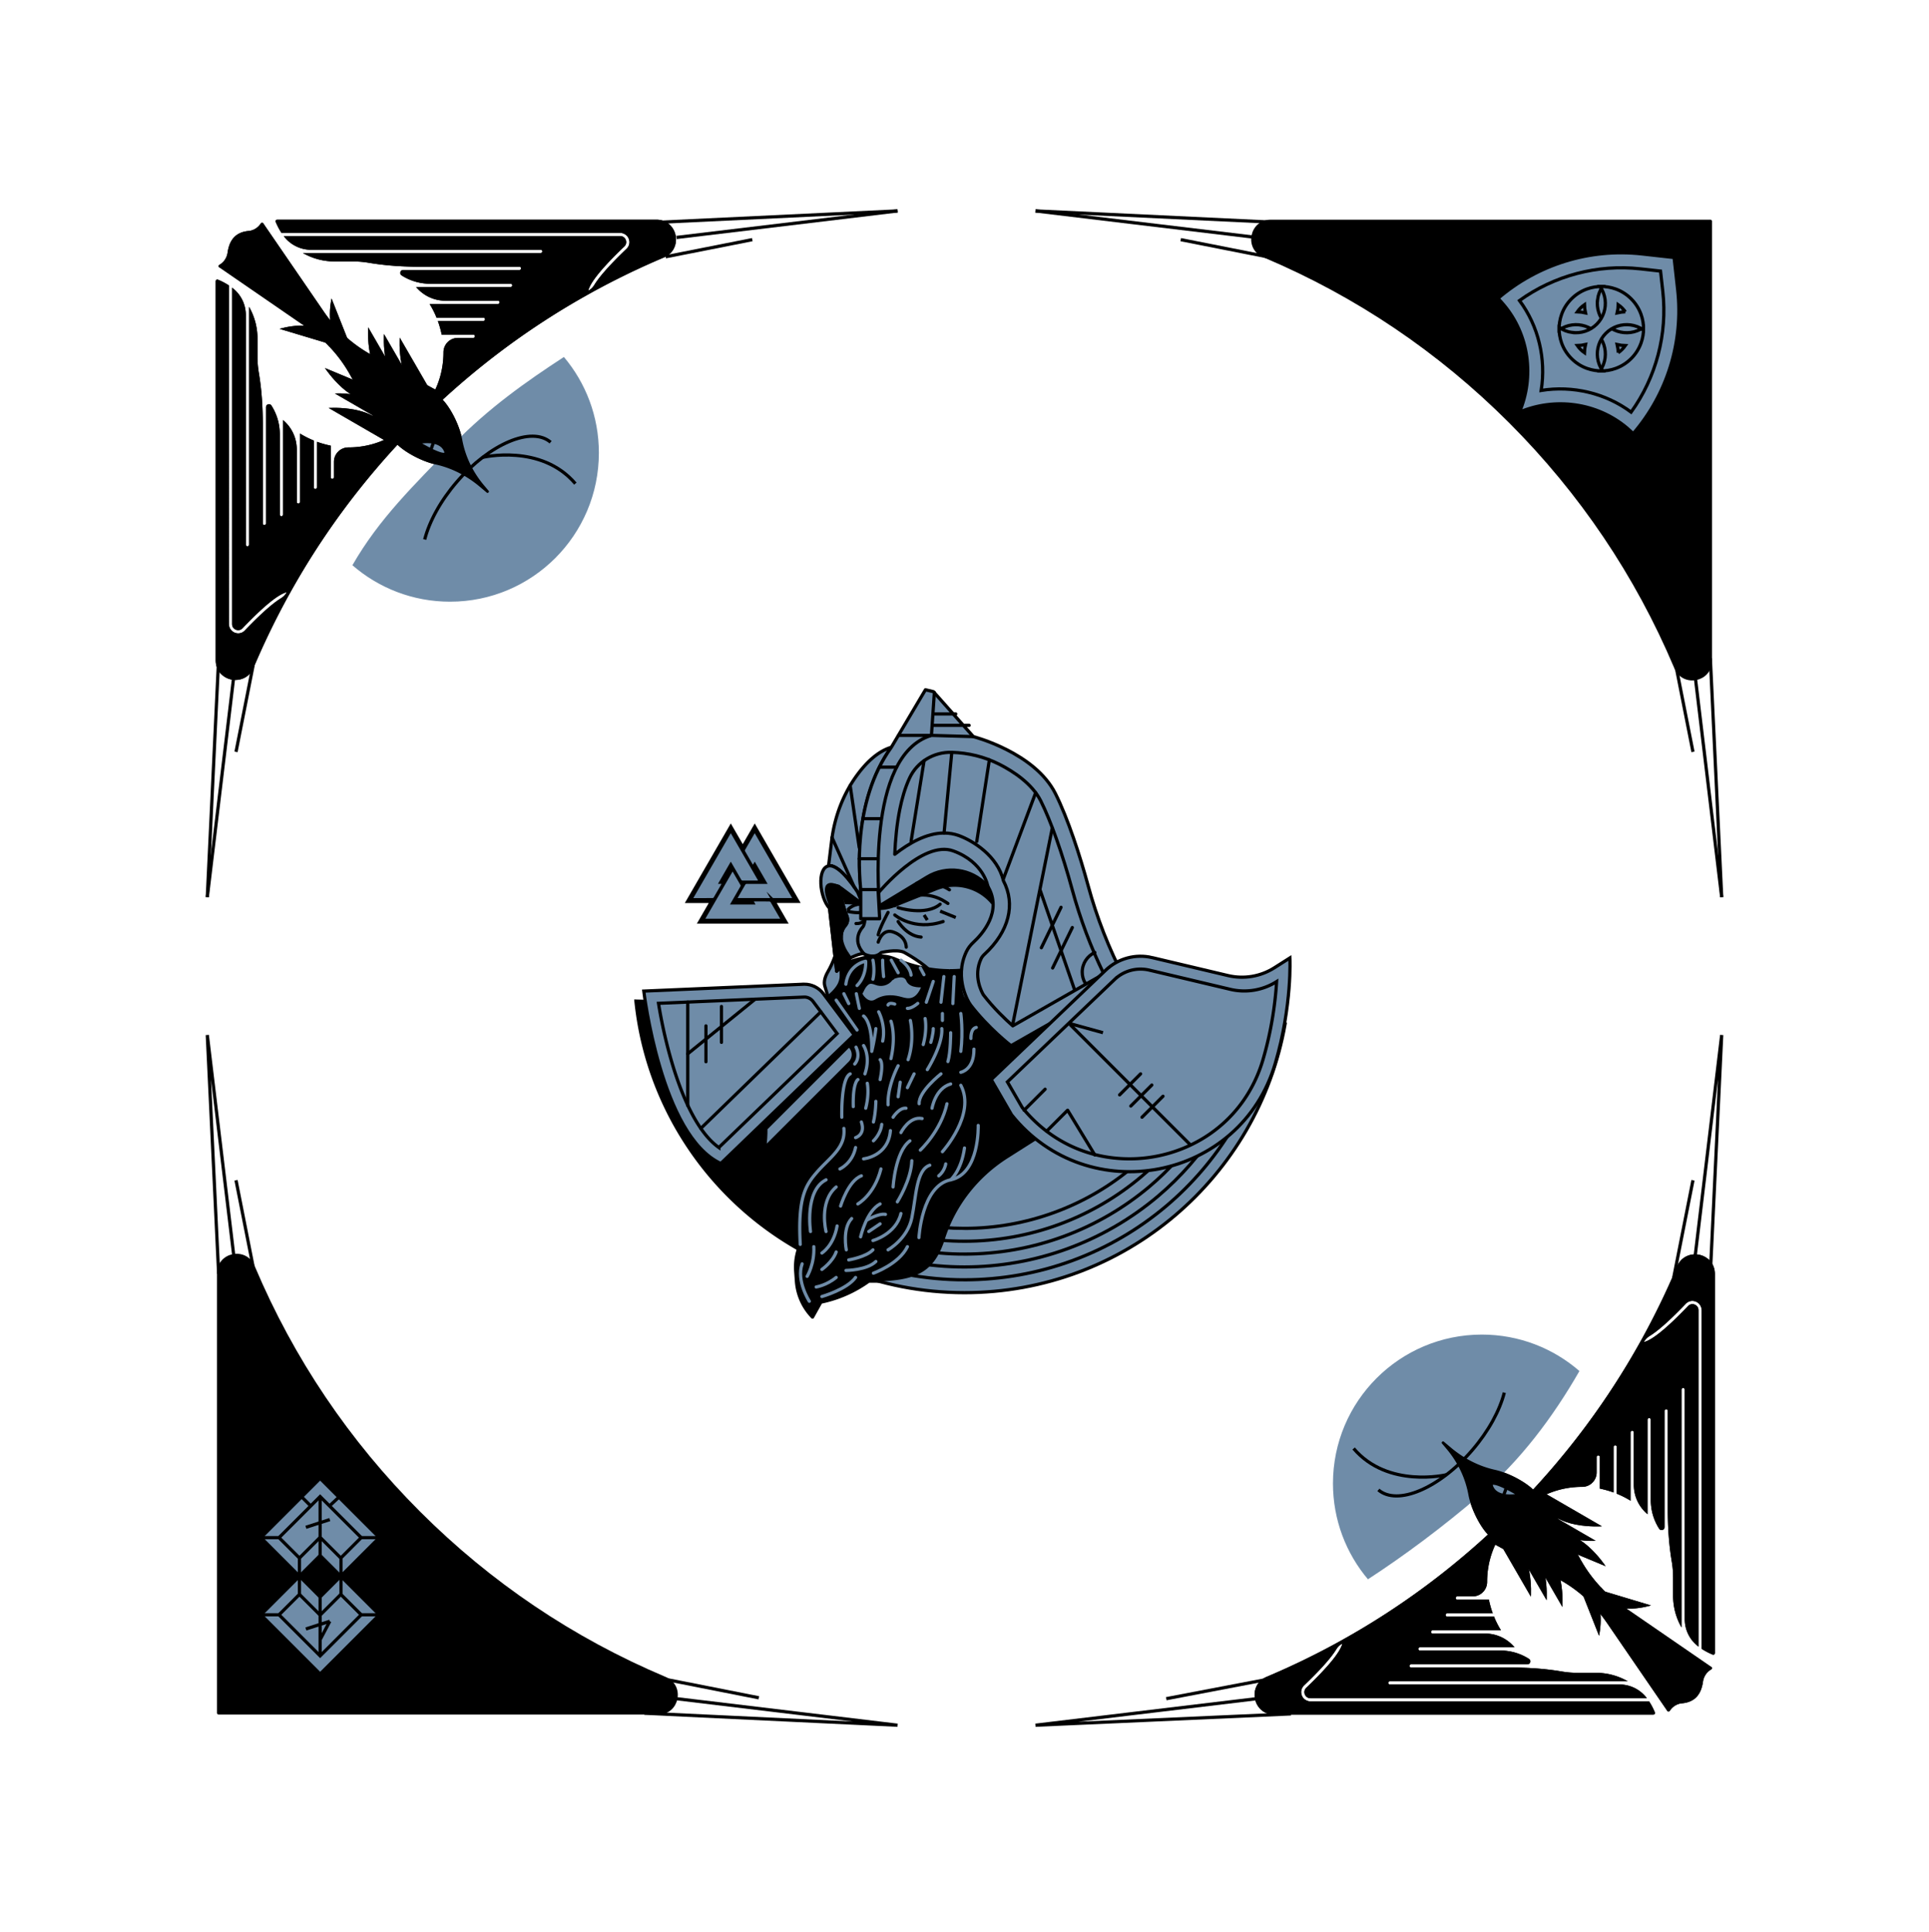 <svg xmlns="http://www.w3.org/2000/svg" xmlns:xlink="http://www.w3.org/1999/xlink" viewBox="0 0 1200 1202" xmlns:v="https://vecta.io/nano"><style><![CDATA[.I{stroke-linejoin:round}.J{fill:#6f8ca8}.K{stroke-linecap:round}.L{fill:none}.M{stroke-miterlimit:10}.N{stroke-width:2}.O{stroke:#000}]]></style><path d="M481.46 560.75l7.42 12.87h-53.65l7.4-12.82h-14.88l26.87-46.53 7.44 12.89 7.45-12.89 26.84 46.49h-14.88z" class="J M N O"/><path d="M496.34 560.75l-26.84-46.49-7.45 12.89-7.44-12.89-26.87 46.53h14.88l-7.4 12.82h53.65l-7.42-12.87h14.88zm-32.84-32.04l5.72-9.89c.07-.12.15-.23.3-.45l23.28 40.32h-33.95l1.66-2.89 3.1-5.39c.21-.38.45-.52.89-.52h12.16.85l-7.99-13.84-1.14 1.92-1.81-3.11-3.02-5.23c-.18-.31-.26-.56-.04-.92zm-32.2 30.01l23.31-40.37 16.99 29.43-.57.03-9.05.01c-.42 0-.63-.14-.83-.49l-6.23-10.77c-.08-.13-.18-.26-.33-.48l-7.95 13.78h2.16c-.07.19-.09.32-.16.43l-4.65 8.02c-.11.18-.37.39-.57.39l-12.12.02zm53.85 12.52c.05.08.07.17.13.31h-46.49l16.96-29.36 1.74 2.99 3.06 5.28c.23.39.24.68 0 1.08l-6.09 10.57-.32.61H470l-1.04-1.88.53-.03 9.11.01c.25 0 .61.14.72.33l5.85 10.1z"/><g class="J N O"><path d="M521.75,584.21c-.73,7.22-3.16,14.12-6.77,20.41-1.6,2.78-2.72,5.99-1.87,8.81l2.05,6.77s11.99,10.54,14.08,5.96c2.52-5.5-4.55-26.31-1.32-26.51l-6.05-16.67-.13,1.24Z" class="I"/><g class="M"><path d="M799.43 637.18C782.63 732.1 699.74 804.19 600 804.19c-53.23 0-101.68-20.54-137.82-54.12V628.24l337.25 8.94z"/><path d="M600 796.19c-48.13 0-94.09-17.61-129.82-49.65V636.45l319.52 8.47c-9.3 40.84-31.81 77.94-64.06 105.25-35.04 29.67-79.66 46.01-125.65 46.01z"/><path d="M600,788.19c-44.86,0-87.98-16.05-121.82-45.26v-98.26l301.29,7.99c-10.08,35.35-30.78,67.52-58.99,91.41-33.59,28.45-76.38,44.12-120.48,44.12Z"/><path d="M600,780.19c-41.62,0-81.89-14.52-113.82-40.98v-86.33l282.44,7.49c-10.5,29.88-29.17,57.14-53.32,77.59-32.15,27.23-73.1,42.22-115.31,42.22Z"/><path d="M600,772.19c-38.39,0-75.82-13.04-105.82-36.79v-74.3l262.87,6.97c-10.47,24.45-26.85,46.81-46.91,63.79-30.71,26.01-69.82,40.33-110.14,40.33Z"/><path d="M600,764.19c-35.2,0-69.78-11.59-97.82-32.72v-62.16l242.41,6.43c-9.9,19.18-23.44,36.31-39.62,50.02-29.27,24.78-66.54,38.43-104.97,38.43Z"/></g></g><path d="M394.5 621.77c8.25 84.9 69.06 154.39 149.48 175.54 24.95-.73 36.9-4.72 43.83-26.54 6.61-20.82 20.61-38.5 39.04-50.23 39.39-25.07 89.27-54.42 95.58-90.08l-168.62-4.47-159.3-4.22zm211.38-35.88l-.35.32c-1.8 1.66-3.33 3.61-4.38 5.82-3.08 6.49-3.51 12.75-2.85 18.02a14.76 14.76 0 0 1-2.68.25c-7.93 0-14.36-6.44-14.36-14.37s6.43-14.36 14.36-14.36c4.02 0 7.66 1.65 10.26 4.32z"/><g class="N O"><g class="I J"><path d="M591.4 585.61c-1.18-.35-2.66-.6-4.38-.77 4.18-.31 8.08-.31 11.2 0 1.72.17 3.21.43 4.39.77a9.61 9.61 0 0 1 1.08.38c.62.26 1.32.67 2.08 1.21.95.67 2.01 1.55 3.15 2.6 1.25 1.14 2.61 2.5 4.04 4.01 2.14 2.25 4.43 4.84 6.78 7.62 2.6 3.07 5.28 6.37 7.91 9.66-1.01 3.3-2.02 7.13-2.65 10.91l-8.55-10.9-7.91-9.66c-2.36-2.78-4.65-5.38-6.78-7.63-1.44-1.51-2.8-2.87-4.05-4.01-1.14-1.05-2.2-1.93-3.15-2.59-.76-.55-1.46-.96-2.08-1.22a9.61 9.61 0 0 0-1.08-.38z"/><path d="M592.48 585.99a9.61 9.61 0 0 0-1.08-.38l6.82-.77c4.18-.31 8.08-.31 11.2 0 1.72.17 3.21.43 4.39.77a9.61 9.61 0 0 1 1.08.38c.62.26 1.32.67 2.08 1.21.95.67 2.01 1.55 3.15 2.6 1.25 1.14 2.61 2.5 4.05 4.01 2.13 2.25 4.42 4.84 6.77 7.62-.01.12-.01.24-.01.37 0 0-1.64 3.94-3.28 9.29-1.01 3.3-2.02 7.13-2.65 10.91l-8.55-10.9-7.91-9.66c-2.36-2.78-4.65-5.38-6.78-7.63-1.44-1.51-2.8-2.87-4.05-4.01-1.14-1.05-2.2-1.93-3.15-2.59-.76-.55-1.46-.96-2.08-1.22z"/><path d="M597.71 589.8c-1.14-1.05-2.2-1.93-3.15-2.59 2.62-.66 5.35-1.19 8.05-1.6l6.81-.77c4.18-.31 8.07-.31 11.2 0 1.72.17 3.21.42 4.39.77a9.61 9.61 0 0 1 1.08.38c.62.26 1.32.67 2.08 1.22.95.66 2.01 1.54 3.15 2.59 1.25 1.14 2.61 2.5 4.05 4.01-2.69 2.14-4.36 4.68-4.43 7.62-.01.12-.01.24-.01.37 0 0-1.64 3.94-3.28 9.29-1.01 3.3-2.02 7.13-2.65 10.91l-8.55-10.9-7.91-9.66c-2.36-2.78-4.65-5.38-6.78-7.63-1.44-1.51-2.8-2.87-4.05-4.01z"/><path d="M597.71 589.8c2.48-1.02 5.21-1.88 8.06-2.6l8.04-1.59 6.81-.77c4.19-.31 8.08-.31 11.21 0 1.72.17 3.2.43 4.38.77a9.61 9.61 0 0 1 1.08.38c.62.26 1.32.67 2.08 1.22.95.66 2.01 1.54 3.15 2.59-2.77 1.14-5.23 2.47-7.15 4.01-2.69 2.14-4.36 4.68-4.43 7.62-.01.12-.01.24-.01.37 0 0-1.64 3.94-3.28 9.29-1.01 3.3-2.02 7.13-2.65 10.91l-8.55-10.9-7.91-9.66c-2.36-2.78-4.65-5.38-6.78-7.63-1.44-1.51-2.8-2.87-4.05-4.01z"/><path d="M608.54 601.44c-2.36-2.78-4.65-5.38-6.78-7.63 1.92-1.53 4.38-2.87 7.16-4.01 2.47-1.02 5.2-1.88 8.05-2.6 2.62-.65 5.34-1.18 8.04-1.59 2.31-.34 4.61-.6 6.82-.77 4.18-.31 8.08-.31 11.2 0 1.72.17 3.21.43 4.39.77a9.61 9.61 0 0 1 1.08.38c.62.26 1.32.67 2.08 1.21-2.85.72-5.58 1.58-8.06 2.6-2.77 1.14-5.23 2.47-7.15 4.01-2.69 2.14-4.36 4.68-4.43 7.62-.01.12-.01.24-.01.37 0 0-1.64 3.94-3.28 9.29-1.01 3.3-2.02 7.13-2.65 10.91l-8.55-10.9-7.91-9.66z"/><path d="M616.45 611.1l-7.91-9.66c.07-2.94 1.73-5.48 4.42-7.63 1.93-1.53 4.38-2.87 7.16-4.01 2.48-1.02 5.2-1.88 8.05-2.59 2.62-.66 5.34-1.19 8.04-1.6l6.82-.77c4.18-.31 8.08-.31 11.2 0 1.72.17 3.21.43 4.39.77-2.7.41-5.42.94-8.04 1.59-2.85.72-5.58 1.58-8.06 2.6-2.77 1.14-5.23 2.47-7.15 4.01-2.69 2.14-4.36 4.68-4.43 7.62-.01.12-.01.24-.01.37 0 0-1.64 3.94-3.28 9.29-1.01 3.3-2.02 7.13-2.65 10.91l-8.55-10.9z"/><path d="M625 622l-8.55-10.9 3.28-9.3.01-.37c.07-2.94 1.74-5.48 4.43-7.62 1.92-1.54 4.38-2.87 7.15-4.01 2.48-1.02 5.2-1.88 8.05-2.59 2.62-.66 5.35-1.19 8.05-1.6a99.3 99.3 0 0 1 6.81-.77c4.18-.31 8.07-.31 11.2 0a99.3 99.3 0 0 0-6.81.77c-2.7.41-5.42.94-8.04 1.59-2.85.72-5.58 1.58-8.06 2.6-2.77 1.14-5.23 2.47-7.15 4.01-2.69 2.14-4.36 4.68-4.43 7.62-.01.12-.01.24-.01.37 0 0-1.64 3.94-3.28 9.29-1.01 3.3-2.02 7.13-2.65 10.91zm1.69 17.18l-.62-1.54a10.1 10.1 0 0 1 .62 1.54zm-90.58-80.25l-1.6-1.56-.94-2.25s-11-17.83-18.15-16.41l1.95-15.86c1.86-15.01 7.35-29.43 16.45-41.52 5.57-7.39 12.56-14.05 20.66-16.44-24.52 34.14-20.22 80.73-18.36 94.04z"/><path d="M533.57 555.11l.94 2.25-19.09-18.66c7.16-1.42 18.15 16.41 18.15 16.41zm166.58 54.8l-71.21 40.63s-14.06-10.75-25.59-25.88l-41.22-40.29-2.81-2.73-9.1-8.91-.24-.24-8.69-8.49-5.17-5.06c-1.87-13.31-6.17-59.9 18.36-94.04l21.23-35.79 4.94 1.17.61.69 24.25 27.3s38.15 9.76 51.04 35.41c7.73 15.38 15.37 38.97 20.33 57.21 5.45 20.02 12.99 39.43 22.64 57.8l.65 1.23z"/><path d="M521.86 551.49s2.34 12.18 5.01 18.51c.83 1.96.4 4.19-.99 5.8-2.69 3.11-5.07 9.43 3.02 20.21 0 0 6.51-3.38 8.59-2.6 0 0 6.25 3.65 10.68-.78 0 0 9.11-2.34 14.06-.26 0 0 13.19 7.02 17.78 13.23.96 1.29 1.91 2.58 3.01 3.76 4.12 4.42 13.45 13.72 20.35 15.3 0 0-10.34-15.5-2.2-32.63 1.05-2.21 2.58-4.16 4.38-5.82 5.38-4.97 18.24-19.21 9.02-34.71 0 0-.26-.32-.76-.85-9.57-10.26-25.09-12.3-37.1-5.03L546.35 564h-7.81l-16.66-12.5z"/><path d="M538 566.85s.78 7.29-1.3 9.89c0 0-7.55 7.55.78 16.66m8.85-7.28s2.6-9.37 10.15-5.99c0 0 7.03 2.34 7.29 9.11m-31.25-14.69c1.83.11 4.03-.33 5.54-2.53" class="K"/></g><path d="M536.11 558.93l.57 3.66h0v.03h.01c-5.58-.76-8.91 2.99-8.91 2.99l.14 1.5s7.19 1.64 10.08-.24l.52-2.87" class="I K L"/><g class="J I"><path d="M552.45,567.63s-5.47,10.15-6.12,13.93" class="K"/><path d="M536.68,562.59v.02l-13.04-9.79c-.55-.41-1.13-.78-1.73-1.08-.58-.31-1.19-.55-1.82-.74-.11-.05-.24-.09-.37-.13-9.97-3.61-3.64,10.54-3.17,11.57.01.04.03.06.03.06l-.52,2.63c-6.38-7-7.8-25-.65-26.44,7.16-1.42,18.15,16.41,18.15,16.41l.94,2.25,2.17,5.22Z"/></g><g class="K I"><path d="M547.16 563.49s-9.4-93.69 32.27-105.99l26.07.76m-26.06-.76l1.81-26.67" class="L"/><path d="M516.59 562.51l-.52 2.63 4.42 39.05 8.4-8.18" class="J"/></g><path d="M528.89,596.01l-8.4,8.17-4.43-39.05.52-2.63s-5.08-14.77,5.27-11.02c0,0,2.33,12.18,5,18.51.82,1.95.44,4.17-.95,5.76-2.7,3.09-5.15,9.42,2.98,20.26Z" class="I"/><path d="M614.55 551.49s-2.39-15.13-21.55-22.12-46.4 25.87-46.4 25.87" class="I K L"/><g class="J I"><path d="M630.04 638.2c-4.72-4.17-11.97-11.08-18.33-19.36-.89-1.49-6.51-11.63-1.37-22.45.44-.92 1.15-1.85 2.11-2.73 15.2-14.05 19.51-31.03 11.74-45.76-3.6-15.44-18.91-24.86-27.7-28.07-2.9-1.06-5.99-1.59-9.21-1.59-10.83 0-21.84 6.31-30.66 13.22.36-8.84 1.25-18.62 3.14-27.97 1.28-6.33 3.21-13.36 6.12-19.58 4.71-10.05 15.11-16.19 26.21-15.87h0c10.3.3 20.43 2.77 29.61 7.44l.24.12c8.67 4.44 20.13 11.97 25.49 22.63 6.23 12.39 13.55 33.07 19.6 55.32 4.96 18.19 11.55 35.76 19.64 52.33l-56.65 32.32z"/><g class="K"><path d="M556.63 569.22s11.9 10.25 30.08 4.08m-27.99 0s5.47 9.09 14.28 9.67m-16.37-19.48l.55-.49c8.61-7.46 21.16-8.25 30.74-2.07l1.76 1.13"/><path d="M558.72 564.68s17.11 5.43 26.13-2.16m-14.58-13.02s11.44-1.81 20.35 4.06"/></g></g><g class="L I K"><path d="M566.76 523.47l8.1-50.25m12.43 45.01l4.81-50.2m15.54 55.44l7.82-50.77m8.73 74.09l20.09-53.66M630.04 637.1l24.55-121.89m-7.68 38.13l21.4 61.92"/><path d="M660.05 564.44l-12.24 25.18m19.26-12.59l-12.24 25.17m20.16 9.24c-1.12-1.96-1.76-4.24-1.76-6.67 0-5.43 3.21-10.11 7.85-12.23M528.89 488.66l5.62 38.63m-16.91-6.25l13.85 30.9"/></g><g class="J M"><path d="M716.75,595.74l47.19,11.18c9.85,2.33,20.22.6,28.77-4.82l9.7-6.15s1.57,29.27-9.08,65.55c-21.45,73-116.46,91.38-164.05,32.02l-12.66-21.91,71.19-68.02c7.7-7.35,18.59-10.31,28.95-7.85Z"/><path d="M702.67 720.93c-26.35 0-50.04-11.34-66.77-31.95l-9.21-15.92 66.65-63.68a23.33 23.33 0 0 1 16.18-6.49c1.81 0 3.63.21 5.4.63l50.47 11.96a37.57 37.57 0 0 0 28.77-4.82h0c-.7 11.56-2.76 29.08-8.49 48.59-5.54 18.84-16.71 34.64-32.32 45.69-14.57 10.31-32.56 15.99-50.66 15.99z"/></g><g class="L"><path d="M740.18,711.89l-74.29-74.29c-.28-.28,0-.74.37-.64l19.87,5.49" class="M"/><path d="M709.55 668.05l-13.06 13.07m20.03-6.1l-13.07 13.06m20.03-6.1l-13.06 13.06m-60.28-17.43l-13.06 13.07m14 13.06l13.06-13.06 16.94 27.85" class="I K"/></g><path d="M556.9,596.66c-8.21-3.52-17.5-1.77-27.14,1.26-13.95,4.38,1.65,9.13-14.6,22.28-1.15.93,15.44,22.48,16.24,23.63,2.99,4.29-7.34,4.34-7.23,10.55.06,3.87-.25,7.96-.73,12.05-1.71,14.4-5.44,28.88-1.59,34.61,6.69,9.95,26.98,17.43,33.98,22.79,7,5.37,24.73,14.61,24.73,14.61l-2.03-24.54,10.56-27.25s15.14-30.49,14.9-33.13c-.16-1.86-2.28-6.11-.89-14.34.57-3.37,3.58-10.81.33-11.86l-4.55-7.04s-2.87-5.97-1.61-16.63h0c-13.83,1.08-27.62-1.53-40.37-6.99Z" class="I"/><path d="M528.17,650.5c3.32,2.67,3.55,7.66.53,10.67l-12.73,12.73-21.54,21.54-18.73,18.73c.48-4.09.79-8.18.73-12.05l12.5-12.5,15.72-15.72,23.45-23.45s.04.03.06.05Z" class="I J"/><path d="M546.6 797.02h-6.13l-.13.09c-8.72 6.25-18.63 10.63-29.12 12.86l-.58.12-5.19 9.3h0a35.63 35.63 0 0 1-9.99-22.23l-.46-6.26c-.52-7.02 1.06-14.03 4.52-20.15l2.6-4.59s19.81-7.04 19.75-9.44-2.14-16.53-1.87-21.81.81-31.55.81-31.55l25.8 93.66z" class="I"/><path d="M580.57 444.16h13.99m-13.99 7.09h22.31" class="K L I"/><g class="M"><path d="M554.47 609.05h0c2.07-1.06.8-.81 1.29-1 1.82-.71 7.24-2.56 8.98 1.76 1.73 4.33 9.7 3.36 9.7 3.36-3.86 10.65-9.82 9.18-13.7 8.06-3.88-1.11-9.93-2.24-15.76 1.39s-10.81-5.45-9.37-5.11c.54.13 1.54-4.62 4.86-6.23 1.15-.56 2.74-.19 4.39.48 3.38 1.37 7.26.38 9.47-2.52l.14-.19z" class="J"/><path d="M584.85 566.85l9.71 3.93m-19.7-1.56l2 3.16" class="L"/></g></g><path d="M617.77 563.86c-7.95-10.94-22.45-15.07-35.1-10l-25.69 10.3c-4.74 1.9-9.92 2.47-14.96 1.64h0l-1.73-1.81h6.05l30.35-18.38c12.01-7.27 27.52-5.24 37.1 5.02a19.77 19.77 0 0 1 .76.86c2.54 4.28 3.41 8.46 3.22 12.37z"/><g class="N I"><g class="J O"><path d="M547.22 571.53h-11.77v-18.11h10.77l1 18.11z"/><path d="M534.51 534.24h11.75m-9.08-24.92h10.65m-.68-32.06h10.65m1.25-19.76h19.92" class="K"/></g><g stroke="#6f8ca8" class="L K"><path d="M524.96 701.99c1.18 12.02-8.55 17.84-16.5 26.93-7.13 8.16-12.29 15.64-10.64 45.21m25.85-79.09s-.68-24.1 5.22-26.98m2.81-6.15s3.91-3.84.81-10.46m-12.35-29.25l12.99 18.55m-8.19-22.55l3.01 6.12m4.73-6.12l1.89 9.11m45.98-16.74l-4.31 12.91m10.91-15.94l-1.8 15.94m8.23-15.93l-.84 16.77m-54.24-26.31s-10.6 1.63-12.32 14.27m12.32-14.27s.72 9.03-5.37 15.1m9.89-15.76s1.35 5.95 0 11.85m6.05-11.85a102.97 102.97 0 0 0 .6 10.19m10.77-10.19s5.7 3.94 6.3 9.28m-12.3-9.28l4.26 7.8m13.79-2.97l2.28 4.18m-37.58 25.7s5.47 3.41 5.09 22m-5.09-3.61s4.57 6.57.86 17.61m-4.37 3.55s-3.3 1.74-2.89 16.82m8.71-14.51s1.4 6.36-.97 15.51m8.95-30.18s2.31 1.48 0 12.36m-.9-42.15s4.59 8.48 2.5 18.22m-4.24-7.76s-.74 6.71-2.56 14.14m10.15-28.82s.37-1.83 4.14-.58m7.9 2.65s2.27.4 6.44-3.09m-16.68 11.08s3.32 8.61 0 23.27m12.07-23.74s2.79 12.07-1.42 24.42m-6.18 3.77s-6.76 12.54-6.27 24.26m24.41-21.85s9.77-15.44 9.01-25.51m-10.37-6.27s1.41 6.6-1.17 16.17"/><path d="M579.04 648.46s1.61-5.4 1.53-8.53m17.14-9.41s1.53 10.95 0 23.54m-7.09-52.07s-1.23-8.37 5.38-12.38m-9.73 8.04v-8.03"/><path d="M586.27 597.65s4.63-13.24 8.29-13.03m-8.29 45.9v4.31m5.13 7.63s.04 12.15-1.72 17.93m-4.31 7.66s-14.04 11.02-13.58 18.59m-3.14-18.59l-4.16 8.59m-4.48-3.39l-1.29 9.06m-13.86 2.83s-.06 7.1-1.51 12.87m-39.88 111.54s-8.28-12.87-4.48-23.27m12.3 20.31s15.6-4.43 20.95-11.87m-24.51 5.93s6.39-.97 12.44-5.94m-18.05-.67s4.68-7.74 4.13-18.47m-2.05-9.42s-3.82-25.38 9.67-32.18m-2.58 55.78s6.79-4.79 8.88-10.89m6.1 11.49s12.98-.1 18.59-5.55m-1.52 7.26s15.87-5.59 21.15-16.49m-12.04 1.97s12.05-6.77 14.77-19.8c2.72-13.04 2.68-30.03 11.19-32.84m-35.37 46.86s14.38-3.96 17.42-16.83m-32.49 28.88s10.94-1.82 15.07-6.27m-16.57 0s-2.65-13.2 3.33-19.47m5.56 11.38s3.72-16.17 12.14-20.46m-8.5 10.23s7.49-4.54 11.83-3.74m-10.37 10.67l7.04-4.77m10.72-13.69s8.61-13.55 9.01-25.59"/><path d="M513.87 766.15s-4.7-18.32 6.29-27.72m-8.87 41.09s7.29-4.46 9.46-16.83m2.16-12.38s4.77-15.84 12.95-18.81m-2.22 17.49s10.26-5.61 14.37-21.78m-25.53 0s7.71-3.38 9.76-13.32m0-6.15s6.31-1.82 3.61-9.74m1.36 22.93s15.37-1.48 16.71-17.56m-10.58 6.35s4.56-4.13 5.18-10.23m7.05-4.45s3.86-6.11 8.04-5.61m-8.04 49s1.34-22.11 10.49-28.71m-5.6-5.12s5.18-10.39 13.18-8.74m-1.13 19.64s12.82-11.84 16.59-28.85m-9.29 2.78s2.03-12.34 11.59-15.08m-5.13 42.14s21.06-23.27 11.44-41.33m0-8.07s8.3-1.49 8.17-14.41m-1.88-6.65s-.36-6.11 3.33-6.85m-35.66 130.73s1.64-32.25 19.73-35.94 17.14-33.83 17.14-33.83"/><path d="M591.4 733.98s6.59-5.56 8.6-19.8m-11.68 9.9s-.63 4.47-4.36 7.43"/></g></g><path d="M525.55 562.48l7.15.34 1.81-1.52-12.65-9.81 3.69 10.99z"/><g class="N O"><g class="J M"><path d="M500.35,612.28l-99.86,4.29s10.63,90.05,47.91,107.26l83.01-80-19.21-25.62c-2.8-3.73-7.19-5.93-11.85-5.93Z"/><path d="M447.18 713.89c-21.5-15.32-33.33-63.5-37.54-89.71l90.84-3.9a6.83 6.83 0 0 1 5.31 2.72l14.97 19.96-73.58 70.92z"/></g><g class="I K L"><path d="M427.84 623.4v64.38"/><path d="M469.77 621.6l-41.93 33.99"/><path d="M448.81 626.15v22.31m-9.65-10.25v22.31m-3.18 41.47l74.65-72.53"/></g></g><use xlink:href="#B"/><use xlink:href="#C"/><use xlink:href="#D"/><path d="M266.17 257.34c-.39.38-1.02.37-1.4-.01l-1.52-1.51 2.92 1.52zm-25.83 17.22l-35.85-20.75s31.15-2.2 35.85 15.18c4.71 17.38 0 5.57 0 5.57zm29.07-28.68l-20.75-35.85s-2.2 31.15 15.18 35.85c17.38 4.71 5.57 0 5.57 0z"/><path d="M234.38 259.86l-26.01-15.06s22.6-1.6 26.01 11.01 0 4.04 0 4.04zm25.25-16.16l-20.75-35.85s-2.2 31.15 15.18 35.85c17.38 4.71 5.57 0 5.57 0z"/><path d="M249.79 239.47l-20.75-35.85s-2.2 31.15 15.18 35.85c17.38 4.71 5.57 0 5.57 0zM217.44 214l-11.2-28.31s-4.98 22.4 7.15 27.71c12.12 5.31 4.05.6 4.05.6zm-14.34-.65l-29.16-8.76s21.9-6.86 28.21 4.77.94 3.98.94 3.98z"/><use xlink:href="#E"/><use xlink:href="#F"/><use xlink:href="#G"/><use xlink:href="#H"/><path d="M934.82 946c.39-.38 1.02-.37 1.4.01l1.52 1.51-2.92-1.52zm25.83-17.22l35.85 20.75s-31.15 2.2-35.85-15.18c-4.71-17.38 0-5.57 0-5.57zm-29.07 28.68l20.75 35.85s2.2-31.15-15.18-35.85c-17.38-4.71-5.57 0-5.57 0z"/><path d="M966.6 943.48l26.01 15.06s-22.6 1.6-26.01-11.01 0-4.04 0-4.04zm-25.24 16.16l20.75 35.85s2.2-31.15-15.18-35.85c-17.38-4.71-5.57 0-5.57 0z"/><path d="M951.2 963.87l20.75 35.85s2.2-31.15-15.18-35.85c-17.38-4.71-5.57 0-5.57 0zm32.35 25.47l11.2 28.31s4.98-22.4-7.15-27.71c-12.12-5.31-4.05-.6-4.05-.6zm14.34.65l29.16 8.76s-21.9 6.86-28.21-4.77-.94-3.98-.94-3.98z"/><use xlink:href="#I"/><use xlink:href="#B"/><path d="M219.23,351.64c16.26,14.13,37.49,22.68,60.71,22.68,51.15,0,92.61-41.46,92.61-92.61,0-22.72-8.18-43.52-21.76-59.63-23.14,15.09-47.1,31.94-68.45,54.04-25.08,25.96-46.44,46.46-63.12,75.53Z" class="J"/><use xlink:href="#C"/><g class="M N O"><path d="M264.2 335.63c2.85-11.11 9.73-23.92 19.96-35.81s21.88-20.59 32.45-25.06 20.04-4.7 25.92.37" class="L"/><path d="M300.21,284.54s36.39-8.75,57.71,16.33" class="J"/></g><use xlink:href="#D"/><path d="M266.17 257.34c-.39.38-1.02.37-1.4-.01l-1.52-1.51 2.92 1.52zm-25.83 17.22l-35.85-20.75s31.15-2.2 35.85 15.18c4.71 17.38 0 5.57 0 5.57zm29.07-28.68l-20.75-35.85s-2.2 31.15 15.18 35.85c17.38 4.71 5.57 0 5.57 0z"/><path d="M234.38 259.86l-26.01-15.06s22.6-1.6 26.01 11.01 0 4.04 0 4.04zm25.25-16.16l-20.75-35.85s-2.2 31.15 15.18 35.85c17.38 4.71 5.57 0 5.57 0z"/><path d="M249.79 239.47l-20.75-35.85s-2.2 31.15 15.18 35.85c17.38 4.71 5.57 0 5.57 0zM217.44 214l-11.2-28.31s-4.98 22.4 7.15 27.71c12.12 5.31 4.05.6 4.05.6zm-14.34-.65l-29.16-8.76s21.9-6.86 28.21 4.77.94 3.98.94 3.98z"/><use xlink:href="#E"/><use xlink:href="#F"/><path d="M982.54,852.94c-16.26-14.13-37.49-22.68-60.71-22.68-51.15,0-92.61,41.46-92.61,92.61,0,22.72,8.18,43.52,21.76,59.63,23.14-15.09,46.51-32.54,69.85-52.51,24.72-21.14,45.04-47.98,61.71-77.05Z" class="J"/><use xlink:href="#G"/><g class="M N O"><path d="M935.8 866.37c-2.85 11.11-9.73 23.92-19.96 35.81s-21.88 20.59-32.45 25.06c-10.56 4.47-20.04 4.7-25.92-.37" class="L"/><path d="M899.79,917.46s-36.39,8.75-57.71-16.33" class="J"/></g><use xlink:href="#H"/><path d="M934.82 946c.39-.38 1.02-.37 1.4.01l1.52 1.51-2.92-1.52zm25.83-17.22l35.85 20.75s-31.15 2.2-35.85-15.18c-4.71-17.38 0-5.57 0-5.57zm-29.07 28.68l20.75 35.85s2.2-31.15-15.18-35.85c-17.38-4.71-5.57 0-5.57 0z"/><path d="M966.6 943.48l26.01 15.06s-22.6 1.6-26.01-11.01 0-4.04 0-4.04zm-25.24 16.16l20.75 35.85s2.2-31.15-15.18-35.85c-17.38-4.71-5.57 0-5.57 0z"/><path d="M951.2 963.87l20.75 35.85s2.2-31.15-15.18-35.85c-17.38-4.71-5.57 0-5.57 0zm32.35 25.47l11.2 28.31s4.98-22.4-7.15-27.71c-12.12-5.31-4.05-.6-4.05-.6zm14.34.65l29.16 8.76s-21.9 6.86-28.21-4.77-.94-3.98-.94-3.98z"/><use xlink:href="#I"/><g class="N O"><g class="M"><path d="M259.67,275.33s5.22-1.2,10.07-.28c3.03.58,5.91,1.99,7.28,5.05,3.56,7.95-17.35-4.77-17.35-4.77Z" class="J"/><path d="M268 279.9l1.75-4.85" class="L"/><path d="M945.42,930.07s-5.22,1.2-10.07.28c-3.03-.58-5.91-1.99-7.28-5.05-3.56-7.95,17.35,4.77,17.35,4.77Z" class="J"/><path d="M937.09 925.51l-1.75 4.84" class="L"/></g><path d="M1064 411.15c0 12.2-16.72 15.53-21.46 4.29l-.26-.62c-24.17-57.16-58.78-108.49-102.86-152.57S844 183.56 786.84 159.38l-.62-.26c-11.25-4.74-7.92-21.46 4.29-21.46H1064v273.49zM136 792.16c0-12.2 16.72-15.53 21.46-4.29l.26.62c24.17 57.16 58.78 108.49 102.86 152.57s95.42 78.69 152.58 102.87l.62.26c11.25 4.74 7.92 21.46-4.29 21.46H136V792.16z" class="I"/><g class="M"><g class="L"><path d="M145.47 781.42l-16.51-137.53m0 0l7.06 148.54m21.46-4.28l-10.65-53.89m-17.87-176.15l16.51-137.53"/><path d="M128.96 558.11l7.06-148.54m10.81 58.17l10.65-53.89m913.56 230.04l-16.51 137.53m16.51-137.53l-7.06 148.54m-10.81-58.17l-12 60.68m13.36-374.36l16.51 137.53"/><path d="M1071.04 558.11l-7.06-148.54m-21.46 4.28l10.65 53.89M420.83 147.73l137.53-16.51"/><path d="M558.37 131.22l-148.55 7.06m4.28 21.46l53.89-10.65m176.15-17.87l137.53 16.51"/><path d="M644.14 131.22l148.54 7.06m-58.17 10.81l53.89 10.65m-230.04 913.55l-137.53-16.51m137.54 16.51l-157.49-7.49m71.17-9.58l-64.73-12.79m374.35 13.35l-137.53 16.51m0 0l158.95-7.06m-14.69-21.46l-62.88 12.01"/></g><g class="J"><path d="M236.02 956.57l-24 24-12.87-12.87-12.87 12.87-24-24 36.87-36.87 36.87 36.87z"/><path d="M199.15 956.39l-12.87 12.87-12.69-12.69 25.56-25.55 25.55 25.55-12.68 12.69-12.87-12.87zm36.87 48.18l-36.87 36.88-36.87-36.88 24-24 12.87 12.87 12.87-12.87 24 24z"/><path d="M173.59 1004.57l12.69-12.68 12.87 12.87 12.87-12.87 12.69 12.68-25.56 25.57-25.56-25.57z"/></g><g class="L"><path d="M199.15 1030.14v-99.12m-12.87 38.24v22.63m25.86-22.63v22.63m23.88-35.32H224.7m-51.11 0h-11.31m11.31 48.01h-11.31m73.74 0H224.7m-37.23-73.56l5.65 5.65m17.71-5.29l-5.66 5.29"/><path d="M190.29 950.14l14.88-4.79m-14.88 68.05l14.88-4.78m-6.02 11.45l6.02-11.45"/></g><g class="J"><path d="M1016.01 269.78l-3.79-3.44c-18.97-16.06-45.14-19.21-66.99-9.93 9.25-21.84 6.11-48.03-9.87-66.89-1.09-1.3-2.22-2.56-3.51-3.88 24.62-21.18 57.07-31.29 89.59-27.66l19.97 2.22.02.02 2.23 19.98c3.63 32.52-6.48 64.97-27.66 89.59z"/><path d="M958.74,242.9c3.13-19.6-1.63-40-13.49-55.93,21.62-15.55,48.52-22.69,75.17-19.72l12.57,1.4,1.41,12.58c2.98,26.64-4.16,53.54-19.71,75.16-15.92-11.85-36.35-16.63-55.95-13.49Z"/><path d="M993.8,186.39c.37-2.88,1.43-5.69,3.16-8.15-3.3-.1-6.61.42-9.76,1.56-3.51,1.27-6.8,3.31-9.62,6.13-2.81,2.81-4.86,6.1-6.12,9.62-1.13,3.14-1.65,6.46-1.56,9.76,2.47-1.75,5.28-2.8,8.16-3.17,5.42-.7,11.12,1.03,15.27,5.19,4.16,4.16,5.88,9.84,5.19,15.27-.37,2.88-1.43,5.69-3.17,8.15,3.31.1,6.62-.42,9.76-1.56,3.51-1.27,6.8-3.31,9.62-6.12,2.82-2.82,4.86-6.11,6.13-9.62,1.14-3.15,1.66-6.46,1.56-9.77-2.47,1.75-5.28,2.8-8.15,3.17-5.43.69-11.12-1.03-15.27-5.19-4.16-4.16-5.89-9.85-5.19-15.27ZM1006.67,219.43c-.05-1.7-.27-3.41-.66-5.08,1.68.39,3.38.61,5.08.66-.59.85-1.27,1.65-2.03,2.41s-1.56,1.43-2.4,2.02ZM985.66,189.55c.04,1.71.26,3.42.65,5.09-1.68-.39-3.39-.61-5.1-.66.59-.85,1.27-1.65,2.02-2.4s1.57-1.44,2.43-2.03Z"/><path d="M978.06,206.85c-2.88-.37-5.69-1.43-8.15-3.16-.1,3.3.42,6.61,1.56,9.76,1.27,3.51,3.31,6.8,6.13,9.62,2.81,2.81,6.1,4.86,9.62,6.12,3.14,1.13,6.46,1.65,9.76,1.56-1.75-2.47-2.8-5.28-3.17-8.16-.7-5.42,1.03-11.12,5.19-15.27,4.16-4.16,9.84-5.88,15.27-5.19,2.88.37,5.69,1.43,8.15,3.17.1-3.31-.42-6.62-1.56-9.76-1.27-3.51-3.31-6.8-6.12-9.62-2.82-2.82-6.11-4.86-9.62-6.13-3.15-1.14-6.46-1.66-9.77-1.56,1.75,2.47,2.8,5.28,3.17,8.15.69,5.43-1.03,11.12-5.19,15.27-4.16,4.16-9.85,5.89-15.27,5.19ZM1011.1,193.98c-1.7.05-3.41.27-5.08.66.39-1.68.61-3.38.66-5.08.85.59,1.65,1.27,2.41,2.03s1.43,1.56,2.02,2.4ZM981.22,214.99c1.71-.04,3.42-.26,5.09-.65-.39,1.68-.61,3.39-.66,5.1-.85-.59-1.65-1.27-2.4-2.02s-1.44-1.57-2.03-2.43Z"/></g></g></g><defs ><path id="B" d="M263.25 255.82a.99.99 0 0 1-.07-1.34c8.31-10.15 12.7-22.33 12.7-35.22v-.09a8.98 8.98 0 0 1 8.95-8.96h9.61c.56 0 1-.45 1-1s-.44-1-1-1h-17.63-1.02-1.01c-.59-2.91-1.39-5.77-2.4-8.56h28.34c.55 0 1-.45 1-1s-.45-1-1-1l-29.09.08c-1.21-3-2.68-5.89-4.37-8.64h42.54c.55 0 1-.45 1-1s-.45-1-1-1h-32.71a23.73 23.73 0 0 1-18.24-8.56h0 58.81c.56 0 1-.45 1-1s-.44-1-1-1h-50.07a32.92 32.92 0 0 1-17.72-5.18l-.03-.02c-1.54-.98-.84-3.37.99-3.37h72.33c.55 0 1-.44 1-1 0-.55-.45-1-1-1H261.9c-10.9 0-21.8-.67-32.55-2.49-3.2-.54-6.47-.82-9.81-.82h-11.38c-7.12 0-13.89-1.88-19.75-5.25h2.17 2.26 143.53c.55 0 1-.44 1-1s-.45-1-1-1H193.53c-6.67 0-12.95-3.13-16.96-8.46l-.07-.1h1.28 1.26 206.72c1.88 0 3.05 1.23 3.51 2.38.46 1.14.46 2.83-.9 4.13-13.68 13.07-21.21 22.29-22.42 27.5.06-.03.12-.07.18-.1 1.48-.83 2.7-2.04 3.58-3.48 2.51-4.13 8.07-11.04 20.03-22.47 1.18-1.12 1.81-2.6 1.81-4.13 0-.78-.18-1.59-.51-2.36-.94-2.15-3.16-3.46-5.5-3.46H175.09a39.68 39.68 0 0 1-3.57-6.81c-.13-.31-.09-.66.09-.94.19-.27.5-.44.83-.44H408.3c6.91 0 11 4.91 11.98 9.78.17.81.25 1.65.25 2.51 0 4.32-2.18 8.97-7.51 11.23l-.63.26c-15.31 6.49-30.2 13.73-44.64 21.7l-1.88 1.06c-36.2 20.18-69.59 45.01-99.7 74.15l-2.92-1.52z"/><path id="C" d="M303.87 306.37c-.17.17-.41.27-.65.27-.08 0-.16 0-.25-.04l-4.49-3.78c-7.92-6.68-17.25-11.58-27.36-13.84-9.04-2.03-19.29-7.77-24-12.49a19.4 19.4 0 0 1-3.38-4.52c-.68.65-1.28 1.38-1.8 2.2-.17.27-.49.46-.81.46h-.12c-.35-.05-.67-.27-.77-.62l-22.29-40.52a86.22 86.22 0 0 0-26.68-29.48l-54.6-37.56a.9.9 0 0 1-.65-.77c-.05-.37.13-.72.45-.91 2.79-1.59 4.66-4.38 5.12-7.66 1.19-8.36 5.47-12.75 13.08-13.42 3.03-.27 5.86-2.02 7.57-4.68.19-.3.58-.49.92-.44.36.05.67.27.77.62l37.59 54.8c7.7 11.22 17.94 20.46 29.89 26.96l40.08 21.8c.36.1.61.41.66.78.05.36-.14.71-.46.9-.36.2-.7.42-1.03.67 1.62.89 3.14 2.01 4.5 3.38 4.87 4.86 10.67 15.77 12.4 25.13 1.93 10.48 6.72 20.23 13.59 28.38l2.96 3.51c.09.32 0 .66-.23.9z"/><path id="D" d="M180.72 368.34c20.18-36.2 45.01-69.59 74.15-99.7.38-.39.37-1.02-.01-1.4l-1.51-1.52a.99.99 0 0 0-1.34-.07c-10.15 8.31-22.33 12.7-35.22 12.7h-.09a8.98 8.98 0 0 0-8.96 8.95v9.61c0 .56-.45 1-1 1s-1-.44-1-1v-19.66c-2.91-.59-5.77-1.39-8.56-2.4v28.34c0 .55-.45 1-1 1s-1-.45-1-1l.08-29.09c-3-1.21-5.89-2.68-8.64-4.37v42.54c0 .55-.45 1-1 1s-1-.45-1-1v-32.71a23.73 23.73 0 0 0-8.56-18.24h0v58.81c0 .56-.45 1-1 1s-1-.44-1-1v-50.07a32.92 32.92 0 0 0-5.18-17.72l-.02-.03c-.98-1.54-3.37-.84-3.37.99v72.33c0 .55-.44 1-1 1s-1-.45-1-1v-61.26c0-10.9-.67-21.8-2.49-32.55-.54-3.2-.82-6.47-.82-9.81v-11.38c0-7.12-1.88-13.89-5.25-19.75v147.96c0 .55-.44 1-1 1s-1-.45-1-1V196c0-6.67-3.13-12.95-8.46-16.96l-.1-.07v209.26c0 1.88 1.23 3.05 2.38 3.51 1.14.46 2.83.46 4.13-.9 13.07-13.68 22.29-21.21 27.5-22.42-.03.06-.07.12-.1.18-.83 1.48-2.04 2.7-3.48 3.58-4.13 2.51-11.04 8.07-22.47 20.03-1.12 1.18-2.6 1.81-4.13 1.81-.78 0-1.59-.18-2.36-.51-2.15-.94-3.46-3.16-3.46-5.5V177.56a39.68 39.68 0 0 0-6.81-3.57c-.31-.13-.66-.09-.94.09-.27.19-.44.5-.44.83v235.86c0 6.91 4.91 11 9.78 11.98.81.17 1.65.25 2.51.25 4.32 0 8.97-2.18 11.23-7.51l.26-.63c6.49-15.31 13.73-30.2 21.7-44.64l1.06-1.88z"/><path id="E" d="M240.42,244.9l-38.25-15.91s17.15,26.09,33.82,19.29c16.67-6.81,4.43-3.38,4.43-3.38Z"/><path id="F" d="M937.74 947.52a.99.99 0 0 1 .07 1.34c-8.31 10.15-12.7 22.33-12.7 35.22v.09a8.98 8.98 0 0 1-8.95 8.96h-9.61c-.56 0-1 .45-1 1s.44 1 1 1h17.63 1.02 1.01c.59 2.91 1.39 5.77 2.4 8.56h-28.34c-.55 0-1 .45-1 1s.45 1 1 1l29.09-.08c1.21 3 2.68 5.89 4.37 8.64h-42.54c-.55 0-1 .45-1 1s.45 1 1 1h32.71a23.73 23.73 0 0 1 18.24 8.56h0-58.81c-.56 0-1 .45-1 1a.99.99 0 0 0 1 1h50.07a32.92 32.92 0 0 1 17.72 5.18l.03.02c1.54.98.84 3.37-.99 3.37h-72.33c-.55 0-1 .44-1 1s.45 1 1 1h61.26c10.9 0 21.8.67 32.55 2.49 3.2.54 6.47.82 9.81.82h11.38c7.12 0 13.89 1.88 19.75 5.25h-2.17-2.26-143.53c-.55 0-1 .44-1 1s.45 1 1 1h142.84c6.67 0 12.95 3.13 16.96 8.46l.07.1h-1.28-1.26-206.72c-1.88 0-3.05-1.23-3.51-2.38-.46-1.14-.46-2.83.9-4.13 13.68-13.07 21.21-22.29 22.42-27.5-.06.03-.12.07-.18.1-1.48.83-2.7 2.04-3.58 3.48-2.51 4.13-8.07 11.04-20.03 22.47-1.18 1.12-1.81 2.6-1.81 4.13 0 .78.18 1.59.51 2.36.94 2.15 3.16 3.46 5.5 3.46h210.45a39.68 39.68 0 0 1 3.57 6.81c.13.31.09.66-.09.94-.19.27-.5.44-.83.44H792.69c-6.91 0-11-4.91-11.98-9.78-.17-.81-.25-1.65-.25-2.51 0-4.32 2.18-8.97 7.51-11.23l.63-.26c15.31-6.49 30.2-13.73 44.64-21.7l1.88-1.06c36.2-20.18 69.59-45.01 99.7-74.15l2.92 1.52z"/><path id="G" d="M897.12 896.97c.17-.17.41-.27.65-.27a.57.57 0 0 1 .25.04l4.49 3.78c7.92 6.68 17.25 11.58 27.36 13.84 9.04 2.03 19.29 7.77 24 12.49a19.4 19.4 0 0 1 3.38 4.52c.68-.65 1.28-1.38 1.8-2.2.17-.27.49-.46.81-.46h.12c.35.05.67.27.77.62l22.29 40.52a86.22 86.22 0 0 0 26.68 29.48l54.6 37.56a.9.9 0 0 1 .65.77c.05.37-.13.72-.45.91-2.79 1.59-4.66 4.38-5.12 7.66-1.19 8.36-5.47 12.75-13.08 13.42-3.03.27-5.86 2.02-7.57 4.68-.19.3-.58.49-.92.44-.36-.05-.67-.27-.77-.62l-37.59-54.8c-7.7-11.22-17.94-20.46-29.89-26.96l-40.08-21.8c-.36-.1-.61-.41-.66-.78-.05-.36.14-.71.46-.9.36-.2.7-.42 1.03-.67-1.62-.89-3.14-2.01-4.5-3.38-4.87-4.86-10.67-15.77-12.4-25.13-1.93-10.48-6.72-20.23-13.59-28.38l-2.96-3.51c-.09-.32 0-.66.23-.9z"/><path id="H" d="M1020.27 835c-20.18 36.2-45.01 69.59-74.15 99.7-.38.39-.37 1.02.01 1.4l1.51 1.52a.99.99 0 0 0 1.34.07c10.15-8.31 22.33-12.7 35.22-12.7h.09a8.98 8.98 0 0 0 8.96-8.95v-9.61c0-.56.45-1 1-1s1 .44 1 1v19.66c2.91.59 5.77 1.39 8.56 2.4v-28.34c0-.55.45-1 1-1s1 .45 1 1l-.08 29.09c3 1.21 5.89 2.68 8.64 4.37v-42.54c0-.55.45-1 1-1s1 .45 1 1v32.71a23.73 23.73 0 0 0 8.56 18.24h0v-58.81c0-.56.45-1 1-1s1 .44 1 1v50.07a32.92 32.92 0 0 0 5.18 17.72l.02.03c.98 1.54 3.37.84 3.37-.99v-72.33c0-.55.44-1 1-1s1 .45 1 1v61.26c0 10.9.67 21.8 2.49 32.55.54 3.2.82 6.47.82 9.81v11.38c0 7.12 1.88 13.89 5.25 19.75V864.5c0-.55.44-1 1-1s1 .45 1 1v142.84c0 6.67 3.13 12.95 8.46 16.96l.1.07V815.11c0-1.88-1.23-3.05-2.38-3.51-1.14-.46-2.83-.46-4.13.9-13.07 13.68-22.29 21.21-27.5 22.42.03-.06.07-.12.1-.18.83-1.48 2.04-2.7 3.48-3.58 4.13-2.51 11.04-8.07 22.47-20.03 1.12-1.18 2.6-1.81 4.13-1.81.78 0 1.59.18 2.36.51 2.15.94 3.46 3.16 3.46 5.5v210.45a39.68 39.68 0 0 0 6.81 3.57c.31.13.66.09.94-.09.27-.19.44-.5.44-.83V792.57c0-6.91-4.91-11-9.78-11.98-.81-.17-1.65-.25-2.51-.25-4.32 0-8.97 2.18-11.23 7.51l-.26.63c-6.49 15.31-13.73 30.2-21.7 44.64l-1.06 1.88z"/><path id="I" d="M960.57,958.43l38.25,15.91s-17.15-26.09-33.82-19.29c-16.67,6.81-4.43,3.38-4.43,3.38Z"/></defs></svg>